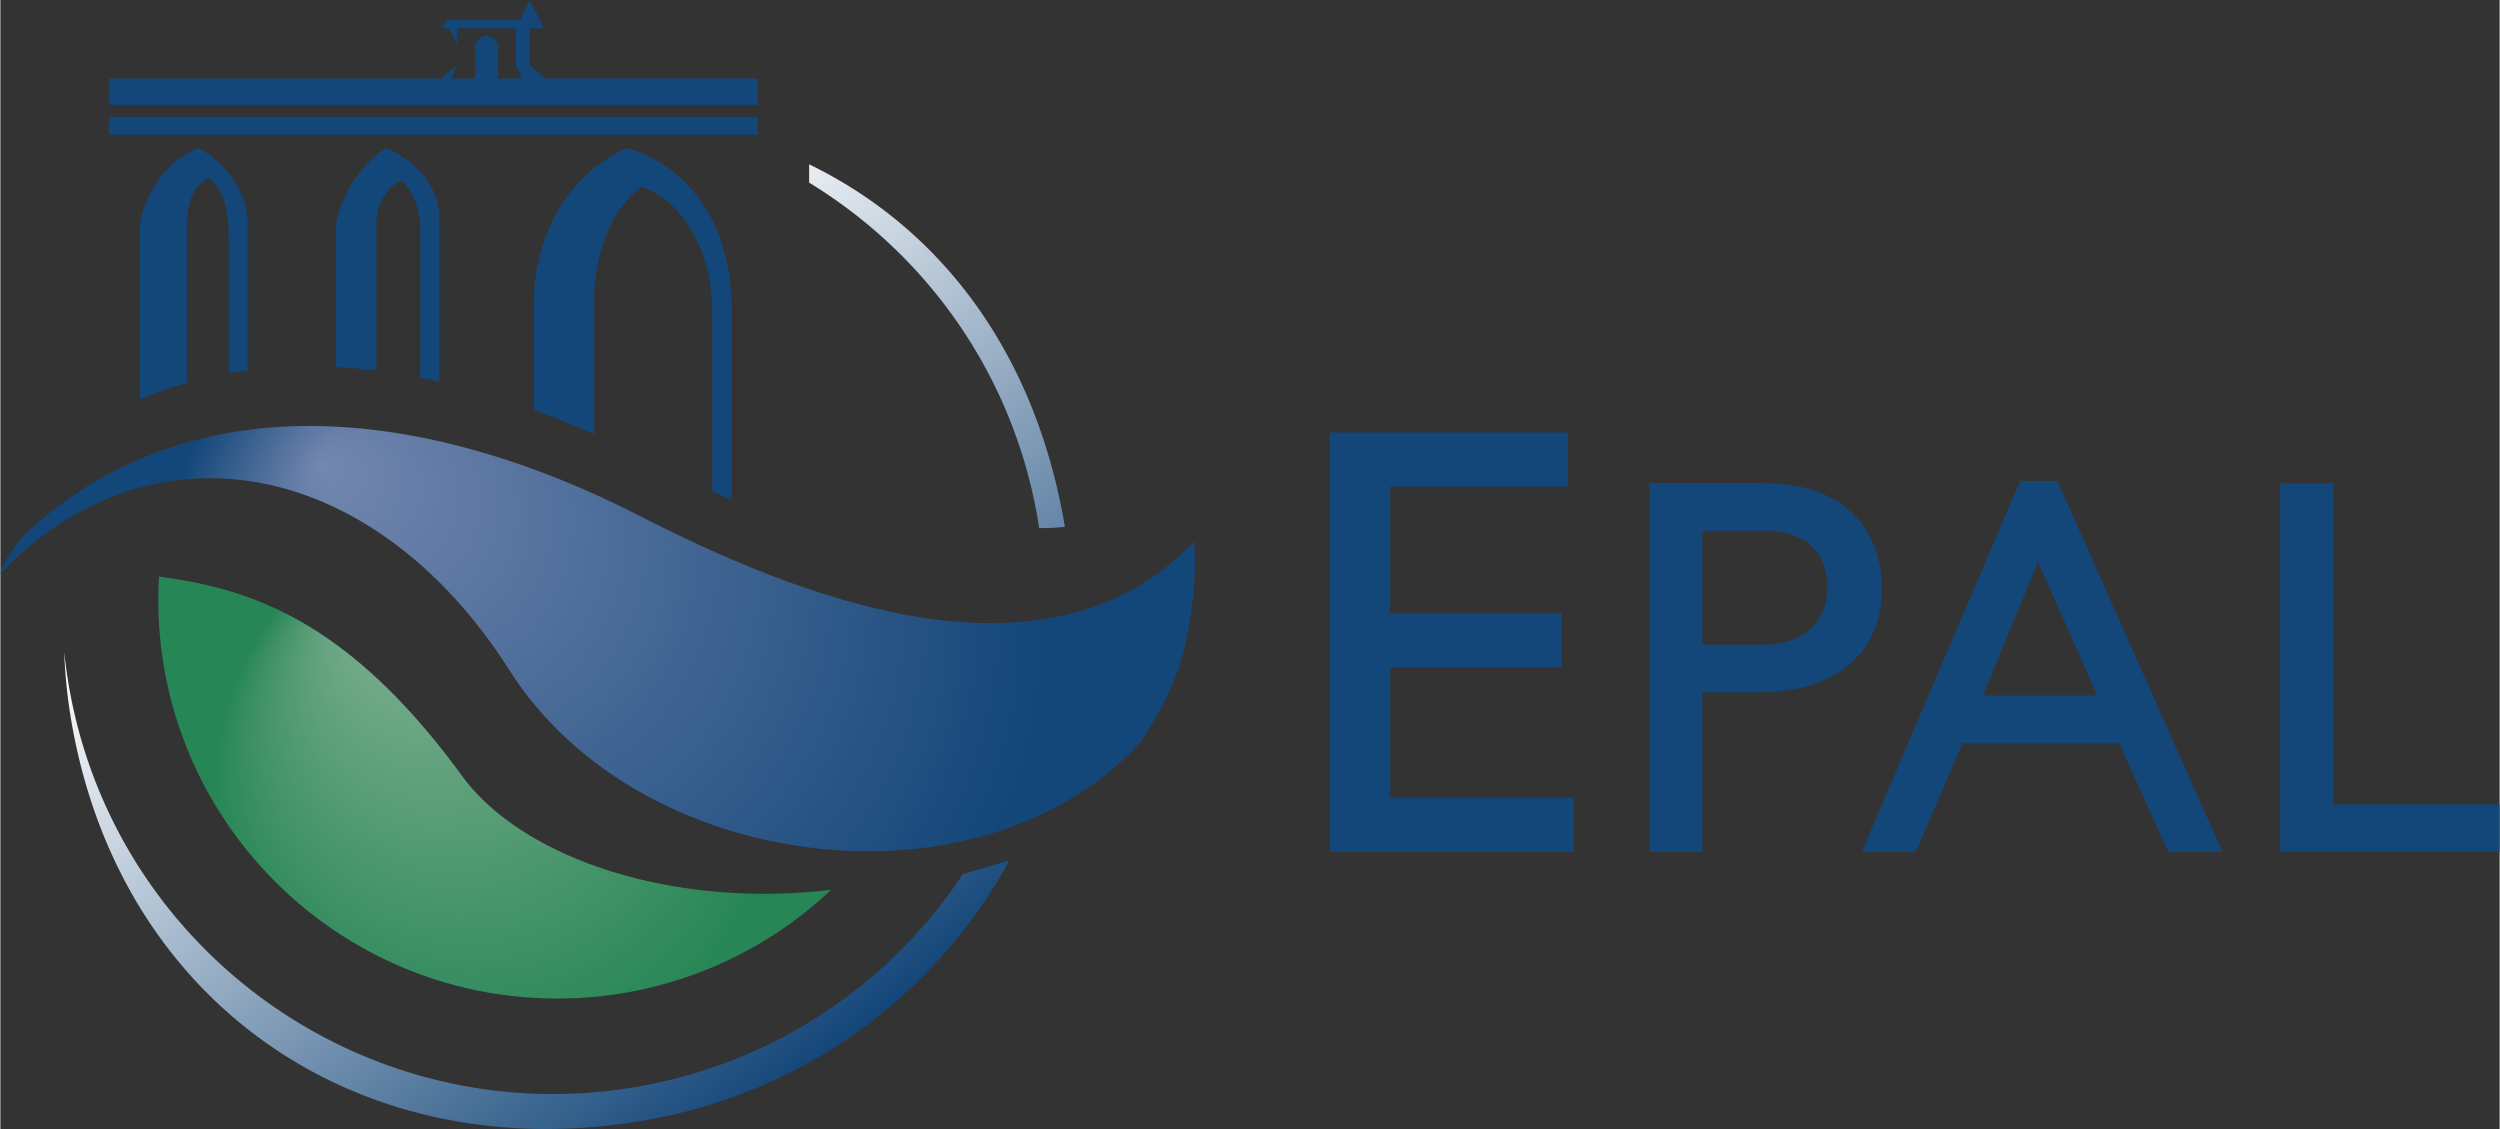 <svg xmlns="http://www.w3.org/2000/svg" xmlns:xlink="http://www.w3.org/1999/xlink" height="1129" viewBox="0 0 170.079 76.831" width="2500"><rect x="0" y="0" width="170.079" height="76.831" fill="#333333" stroke="none"/><linearGradient id="a" gradientUnits="userSpaceOnUse" x1="26.645" x2="59.672" y1="26.943" y2="69.216"><stop offset="0" stop-color="#fff"></stop><stop offset="1" stop-color="#134679"></stop></linearGradient><radialGradient id="b" cx="33.638" cy="53.596" fx="26.24" fy="38.956" gradientUnits="userSpaceOnUse" r="19.106"><stop offset="0" stop-color="#88b498"></stop><stop offset="1" stop-color="#278655"></stop></radialGradient><radialGradient id="c" cx="40.648" cy="43.42" fx="21.778" fy="31.499" gradientUnits="userSpaceOnUse" r="30.47"><stop offset="0" stop-color="#7387af"></stop><stop offset="1" stop-color="#134679"></stop></radialGradient><g fill="#134679"><path d="m106.678 29.434h-16.194v28.539h16.57v-3.682h-12.47v-8.871h11.676v-3.683h-11.676v-8.621h12.094z"></path><path clip-rule="evenodd" d="m112.22 32.879v25.094h3.606v-10.854h3.752c5.813 0 8.463-3.091 8.463-7.028 0-3.974-2.501-7.211-7.983-7.211h-7.838zm3.607 3.238h4.231c3.274 0 4.268 1.987 4.268 3.827 0 2.501-1.729 3.936-4.415 3.936h-4.084zm24.162-3.385h-2.539l-10.78 25.241h3.68l3.164-7.396h10.67l3.349 7.396h3.68zm-1.324 5.518 4.047 9.089h-7.801z" fill-rule="evenodd"></path><path d="m158.747 32.879h-3.606v25.094h14.938v-3.238h-11.332z"></path></g><path d="m70.695 35.934-.124-.749c-1.737-9.85-7.619-17.928-15.534-22.756v-1.247c9.047 4.398 15.323 12.852 17.346 24.322l.06.35a14 14 0 0 1 -1.748.08zm-65.829 13.348a35.725 35.725 0 0 1 -.521-4.916c.083.809.196 1.622.339 2.438 3.208 18.193 20.558 30.342 38.751 27.134 9.397-1.657 17.181-7.085 22.069-14.454l3.159-.929c-4.911 9.002-13.727 15.734-24.712 17.671-19.234 3.39-35.694-7.711-39.085-26.944" fill="url(#a)"></path><path d="m10.792 39.24c6.024.796 12.783 2.813 20.611 13.542 4.102 5.621 14.281 9.056 25.126 7.774a27.07 27.07 0 0 1 -18.627 7.396c-14.997 0-27.155-12.158-27.155-27.155 0-.523.015-1.042.045-1.557" fill="url(#b)"></path><path d="m1.541 36.47c11.957-11.218 28.499-8.199 41.66-1.515 10.976 5.646 27.945 12.511 38.053 1.889.148 2.477-.111 5.014-.761 7.585-.853 3.373-3.112 6.308-3.112 6.308-10.863 11.539-33.944 8.731-42.727-5.11-9.134-14.399-24.305-17.39-34.654-6.595.13-.695 1.273-2.319 1.541-2.562" fill="url(#c)"></path><path d="m51.534 5.343v1.799h-44.151v-1.799h22.614l1.081-.918-.387.918h1.612v-2.04c0-.473.351-.856.783-.856.433 0 .784.384.784.856v2.04h1.606l-.385-.918v-2.493h-4.013v1.076l-.521-1.076h-.481l.282-.581h5.013l.667-1.351.948 1.932h-.948v2.492l1.081.918h14.415zm-22.96 20.359v-10.001c0-2.066-.854-3.017-1.299-3.433-1.794.952-1.683 3.026-1.683 3.026v9.93a39.627 39.627 0 0 0 -2.74-.242l-.005-9.681s.338-3.106 3.373-5.233c0 0 3.434 1.236 3.648 4.571v11.336c-.43-.096-.863-.187-1.294-.273zm-21.191-17.749h44.15v1.219h-44.15zm8.149 17.447v-9.346c0-2.673-.842-3.519-1.287-3.934-1.652.583-1.558 3.192-1.558 3.192v10.742c-1.08.307-2.146.683-3.194 1.13l-.007-11.974s.604-3.772 4-5.142c0 0 3.126 1.588 3.339 4.924v10.208c-.432.059-.865.126-1.293.2zm20.78 2.492v-7.391s-.314-7.266 6.285-10.433c0 0 7.183 1.481 7.183 11.236v12.717a74.255 74.255 0 0 1 -1.333-.585v-12.131c0-3.885-1.722-7.511-4.818-8.604-3.368 2.566-3.217 7.661-3.217 7.661l-.001 9.204a60.556 60.556 0 0 0 -4.099-1.674" fill="#134679"></path></svg>